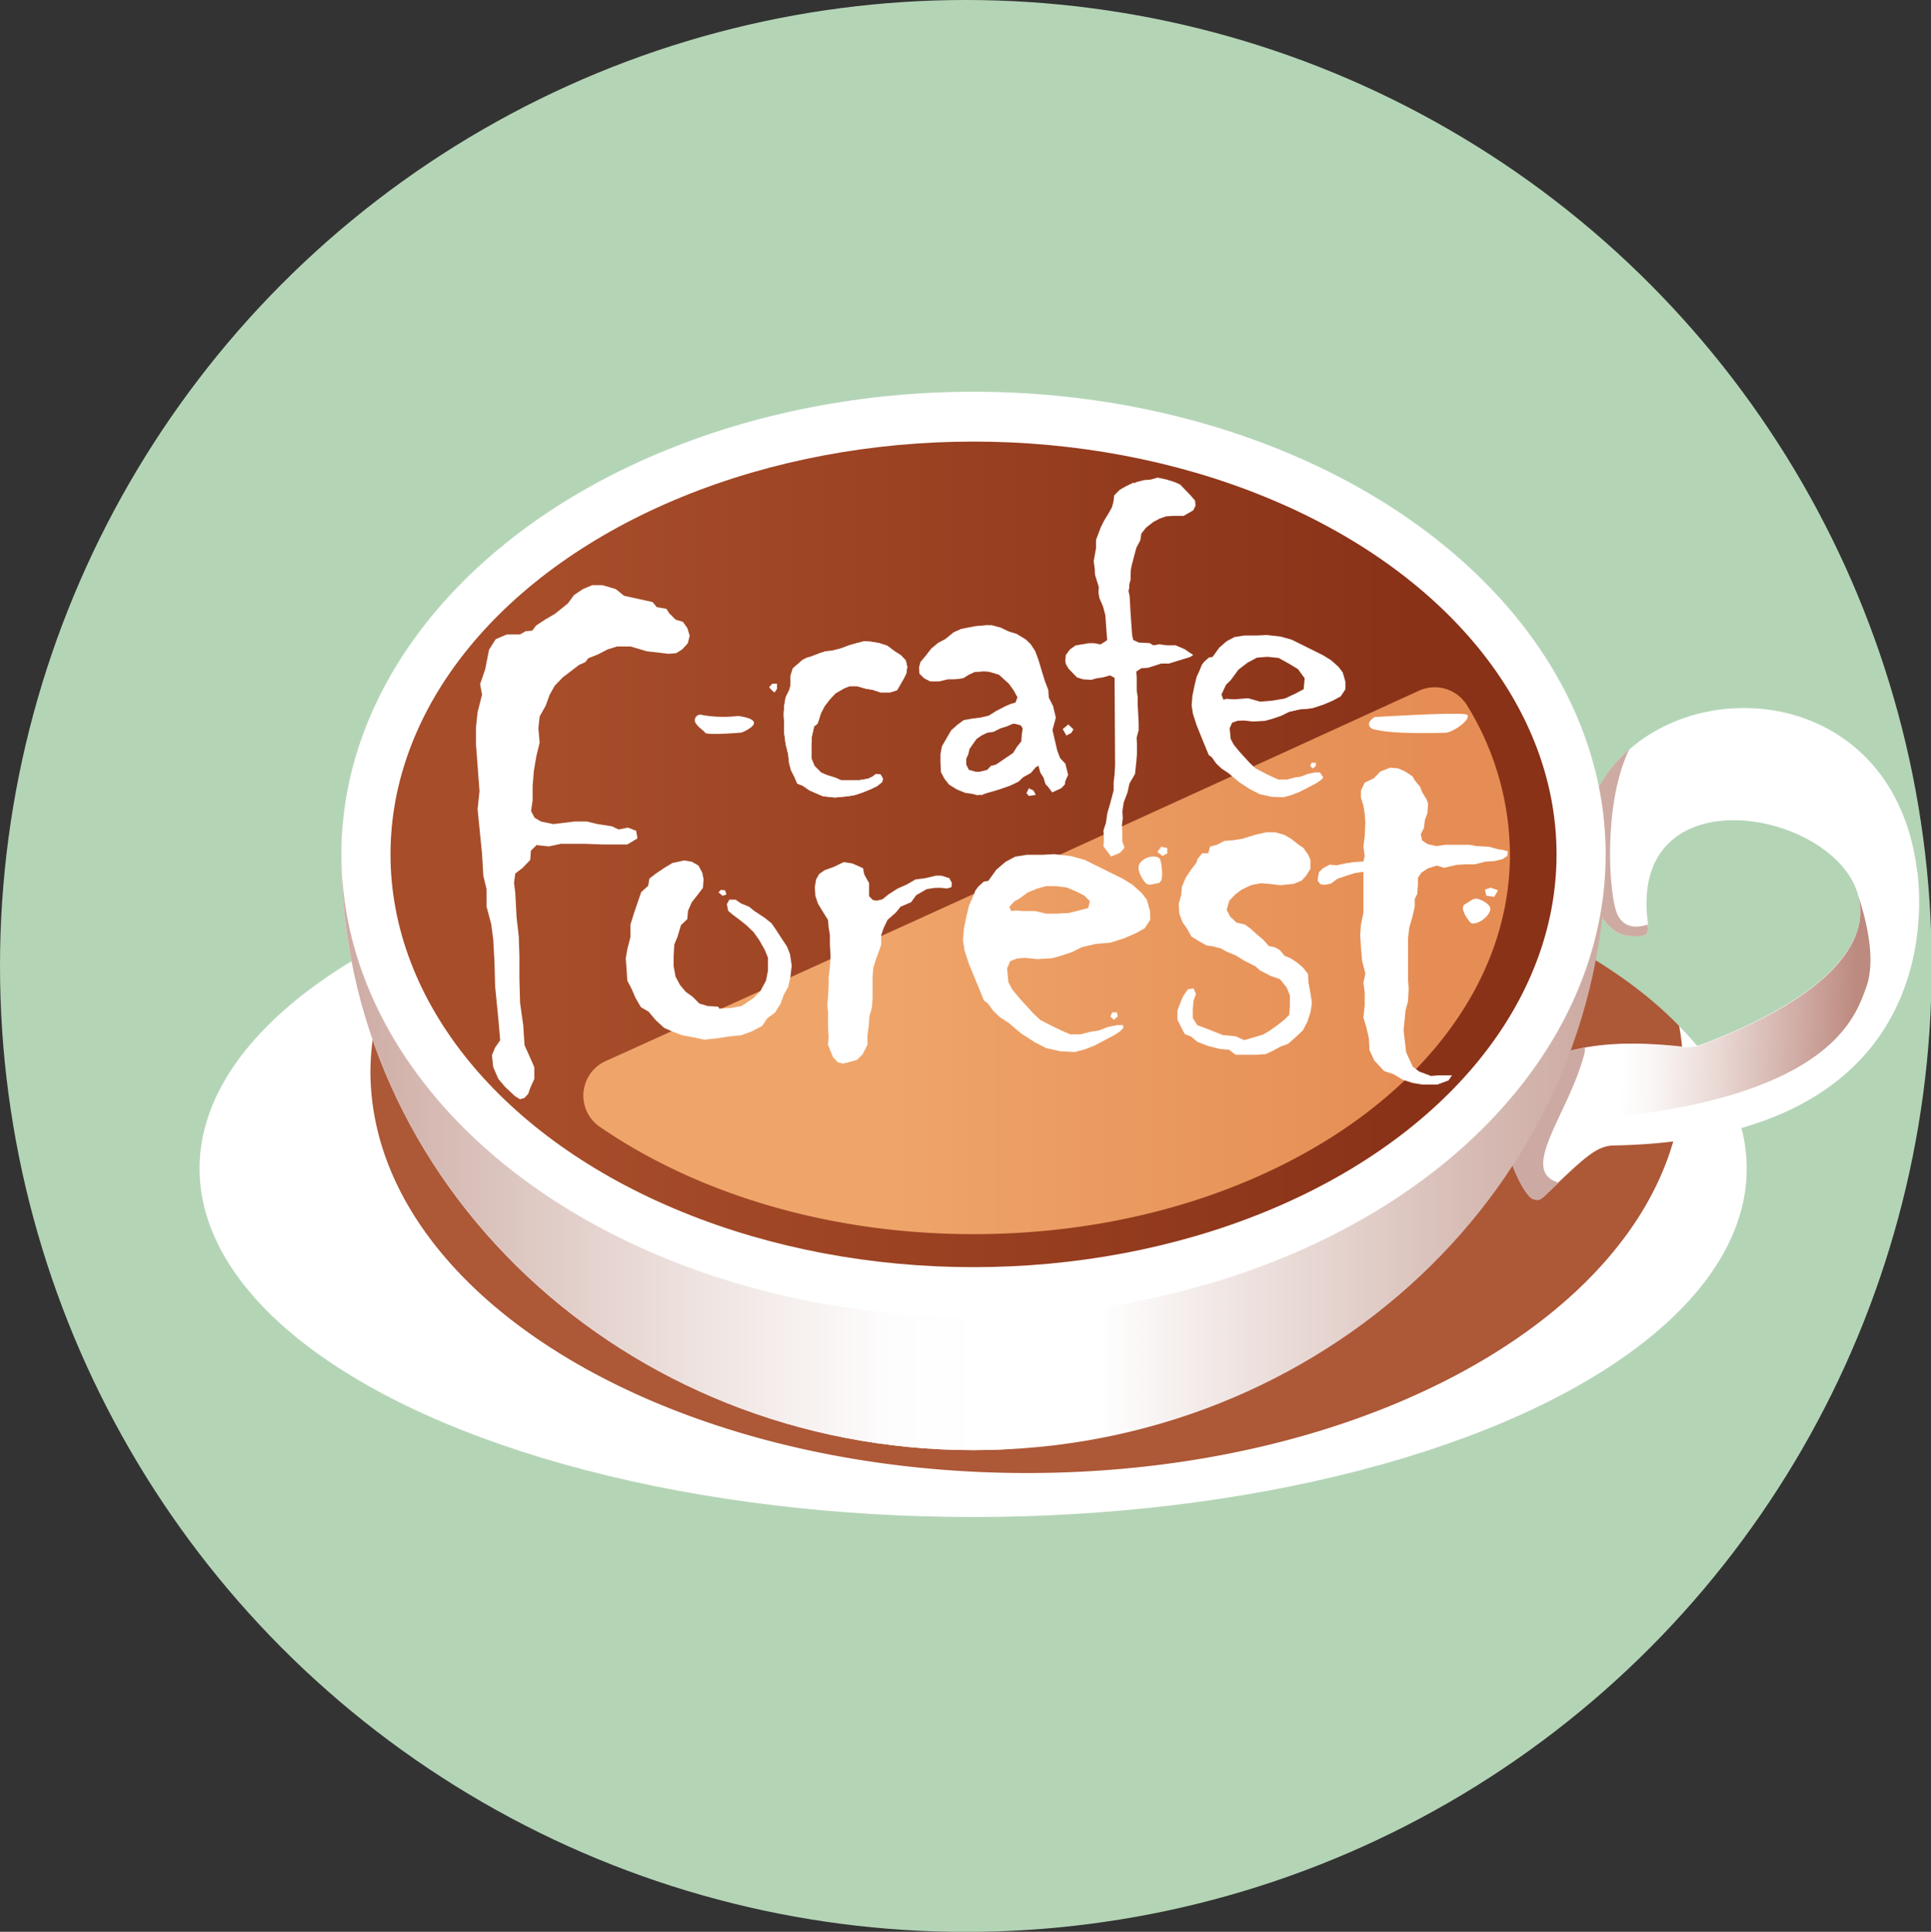 <svg xmlns="http://www.w3.org/2000/svg" xmlns:xlink="http://www.w3.org/1999/xlink" viewBox="0 0 346.34 346.44"><rect x="0" y="0" width="346.34" height="346.44" fill="#333333" stroke="none"/><defs><style>.cls-1{fill:#b4d4b6;}.cls-2{fill:#fff;}.cls-3{fill:#ad5837;}.cls-4{fill:url(#名称未設定グラデーション_37);}.cls-5{fill:#ccaaa3;}.cls-6{fill:#cdaba3;}.cls-7{fill:url(#名称未設定グラデーション_14);}.cls-8{fill:url(#名称未設定グラデーション_15);}.cls-9{fill:url(#名称未設定グラデーション_11);}.cls-10{fill:url(#名称未設定グラデーション_21);}</style><linearGradient id="名称未設定グラデーション_37" x1="284.79" y1="180.52" x2="332.68" y2="182.1" gradientUnits="userSpaceOnUse"><stop offset="0.13" stop-color="#fff"/><stop offset="0.26" stop-color="#f9f5f4"/><stop offset="0.49" stop-color="#ead9d5"/><stop offset="0.79" stop-color="#d0aca5"/><stop offset="1" stop-color="#bd8a7f"/></linearGradient><linearGradient id="名称未設定グラデーション_14" x1="59" y1="204.19" x2="285.76" y2="204.19" gradientUnits="userSpaceOnUse"><stop offset="0.61" stop-color="#fff"/><stop offset="0.73" stop-color="#ede1de"/><stop offset="0.91" stop-color="#d6bab3"/><stop offset="1" stop-color="#cdaba3"/></linearGradient><linearGradient id="名称未設定グラデーション_15" x1="61.23" y1="204.19" x2="180.07" y2="204.19" gradientUnits="userSpaceOnUse"><stop offset="0" stop-color="#cdaba3"/><stop offset="0.54" stop-color="#eee3e0"/><stop offset="0.83" stop-color="#fefdfd"/><stop offset="0.98" stop-color="#fff"/></linearGradient><linearGradient id="名称未設定グラデーション_11" x1="70.04" y1="153.22" x2="279.18" y2="153.22" gradientUnits="userSpaceOnUse"><stop offset="0.14" stop-color="#a74d2a"/><stop offset="0.88" stop-color="#8a3218"/></linearGradient><linearGradient id="名称未設定グラデーション_21" x1="104.64" y1="172.29" x2="270.82" y2="172.29" gradientUnits="userSpaceOnUse"><stop offset="0.32" stop-color="#efa56a"/><stop offset="0.47" stop-color="#ec9e64"/><stop offset="0.91" stop-color="#e58d54"/></linearGradient></defs><g id="レイヤー_16" data-name="レイヤー 16"><circle class="cls-1" cx="173.23" cy="173.23" r="173.23"/></g><g id="Aのコピー_2" data-name="Aのコピー 2"><g id="レイヤー_6のコピー_4" data-name="レイヤー 6のコピー 4"><ellipse class="cls-2" cx="174.54" cy="209.57" rx="138.75" ry="62.49"/><path class="cls-3" d="M301.17,184c-21.37-22.12-70.31-37.59-127.28-37.59-38.71,0-73.71,7.15-98.87,18.66a48.64,48.64,0,0,0-8.58,27c0,39.82,52.72,72.1,117.74,72.1s117.73-32.28,117.73-72.1A44.81,44.81,0,0,0,301.17,184Z"/><path id="totte" class="cls-2" d="M293.54,167.9c-2.58-.07-6,.4-10.17-12.1a8.17,8.17,0,0,1,.17-1.75c.07-33.41,54.48-39.19,60.21,1.38,0,.06,9.21,48.76-54.33,50-3.1.06-5.29,2.24-11.75,8.39-1.19,1.12-1.5,1.66-2.86,1.08-2.89-1.21-17.6-32.16,26.87-27.2a9.1,9.1,0,0,0,3.52-.39c71-26.71-13.7-61.93-9.75-22.71C295.67,166.81,296.15,168,293.54,167.9Z"/><path class="cls-4" d="M334.74,177c1.87-5.2-.25-12.78-1.45-16.33,2.08,7.75-4.17,17.72-28.09,26.72a9.1,9.1,0,0,1-3.52.39c-24.76-2.76-31.17,5.6-31.49,13.77C327.31,200.29,332.57,183,334.74,177Z"/><path class="cls-5" d="M274.82,215c1.36.57,1.68,0,2.86-1.09l1.92-1.82c-7.41-2.06,1.84-12.43,4.58-23.16a3.77,3.77,0,0,0,.09-1C260.71,190.84,272.41,214,274.82,215Z"/><path class="cls-6" d="M293.54,167.9c2.11.06,2.2-.69,2-2.1-1.76.58-4.11.77-5.37-1.65-1.58-3-2.78-19.86,2.06-29.77a25.49,25.49,0,0,0-8.73,19.67,8.17,8.17,0,0,0-.17,1.75C287.56,168.3,291,167.83,293.54,167.9Z"/><path class="cls-7" d="M61.36,148.31c-.08,1.63-.13,3.26-.13,4.91,0,59,50.76,106.84,113.38,106.84S288,212.22,288,153.22c0-1.65,0-3.28-.12-4.91Z"/><path class="cls-8" d="M180.07,148.31H61.36c-.08,1.63-.13,3.26-.13,4.91,0,59,50.76,106.84,113.38,106.84,1.83,0,3.65-.05,5.46-.13Z"/><ellipse class="cls-2" cx="174.61" cy="153.22" rx="113.38" ry="82.97"/><ellipse class="cls-9" cx="174.61" cy="153.22" rx="104.57" ry="74.03"/><path class="cls-10" d="M108.61,190.3a6.79,6.79,0,0,0-1,11.8c17.32,11.9,40.95,19.23,67,19.23,53.14,0,96.21-30.49,96.21-68.11a51.37,51.37,0,0,0-7.63-26.62,6.81,6.81,0,0,0-8.67-2.74C216.38,141.31,155.52,169.09,108.61,190.3Z"/><g id="Forest-"><path class="cls-2" d="M123.7,114l-.34,1.37-1,1.09-1.09.68-1.37.11-3.88-.45-2.92-.86h-2.45l-1.66.52-1.77.91-1.72.68-.51.69-1.14.51-2.92,2.23L99.48,123l-.92,1.65-.68,1.89-1.09,1.94-.23,2.12.23,2.57-.57,2.34-.46,2.68-.23,2.75v2.57l-.28,1.94.63,1.2,1.14.68,2.23.46,3.77-.46h2.23l1.94.46,2.57.4,1.2.57,1.66-.34,1.48.57.23,1.37-1.83,1.09h-4.34l-3.2-.12h-4.4l-2.11.46-2.23-.23-1,1-.12,1.66-1.37,1.43-1.31,1-.23,1.66.23,1.83.23,4.34.4,3.54.11,3.49v4l.12,4.34.57,4.05.23,3.55,1,2.22.75,1.72v2.11l-.75,1.66-.34,1-.68.74-.8.23-.86-.52-1.83-1.71-1.2-1.43-.91-2.11-.23-2.12.57-1.37.91-1.31-.34-3.94-.57-5.77-.11-4.29-.23-4.11-.35-2.69-.85-3.19v-3.15l-.57-2.34-.23-3.94-.8-8,.34-3.26-.63-8.39v-3.09l.29-2.68.8-3.15-.35-1.88.92-2.69.68-3.48,1.2-1.89,2-.85h2.35l1-.57,1.2-.12.69-.91,1.66-1.09,1.71-1,2.34-1.88,1.09-1.49,1.6-1.08,1.65-.69h1.89l2.34.69,1.49,1.2,5.14,1.14.74.91,1.72.29.51.8,1.14,1.14,1.32.4.8,1.14Z"/><path class="cls-2" d="M142,173.16l-.23,2-.4,1.83-.8,1.43L140,180l-1,1.6-1.37,1-.92,1.37-1.88,1-1.89.68-2.23.23-2.22.34-2.12.23-2.22-.46-1.83-.34-1.77-.68-1.43-.63-1.49-1.37-1.31-1.55-1.37-.8L114,179l-.69-1.6-.8-1.54-.11-1.77-.17-2.23.28-1.6.57-2.23v-2.23l.69-2.22L115,160l1.25-1.14.23-1.31,1.2-.92,1.49-1,1.43-.86,2.11-.46,1.37.23,1.2.69.69,1.31.22,1.14-.11,1.54-.91,1.2-1.09,1.38-.68,1.54-.12,1.48-1.14,1.09-.63,2.11-.57,1.37-.12,2.12v1.77l.35,1.88.8,1.49,1,1.2,1.26.91,1.19,1.2,1.49.46,1.89.11.22.35,2.12-.12,1.88-.34,2.12-1.43,1.25-1.26,1-1.88.35-1.77v-2.34l-.57-1.38-1-1.77-1-1.42-1.32-1.26-1.37-1.09-1.08-.8-.8-.68-.23-1.2.45-.8h1.09l1,.68,1.43.58.91.74,1.89,1.25,1.25,1,.86,1.25,1,1.55.91,1.37.52,1.31Zm-11.71-12.74-.69.23-.74-.63.46-.45.74.11Z"/><path class="cls-2" d="M170.64,159.11l-.8.23-1.08-.12h-1l-1.54.23-1.89,1.09-.91,1.26-1.89.8-.8,1-1.54,1.37-.69,1.43-.45,1.31v1.71l-.46,1.32-.51,1.37-.46,1.54-.12,1.66V179l-.11,1.66-.46,1.65-.11,1.6-.23,1.78v1.65l-.86,1.72-1,1-1.54.45-1,.23-.91-.23-.86-.91-.45-1.09-.46-1.14.11-1.31-.11-1.89v-2.68l-.12-1.26.12-1.43.11-1.88v-1.6l.23-1.89.12-1.88-.12-2.12v-1.71l-.23-1.43-.11-1.31-1-1.6-.8-1.32-.46-1.37-.11-1.54.23-1.43.57-1,1-.68,1.6-.57,1.77-.86,1.54.23,1.94.86.23,1.14.86,1.54v2.34l.68.69.69.11,1-.23,1.14-.91,1.55-1,1.77-.8,1.48-.86,1.77-.23,1.89-.45h1l1.42.45.46.86Z"/><path class="cls-2" d="M206.31,164.94l-1,1.54-1.65.91-2,.86-2.46.8-2.68.23-2.46.57-1.71.86-2,.68-1.66.46L186,172l-2.11-.22-1.43.11-1.25.46-.58,1.31.23,2.46.69,1.31,1.31,1.6,2.46,2.69,1.26,1.2,2.45,1.25,1.32.63,1.59.69h1.89l1.77-.46,1.49-.23,1.65-.63,1.66-.34h1l.11.46-.57.63-1,.68-1.77.92-1.88,1-1.77.68-1.72.46-2.57-.12-2.57-.57-2.11-1.08-2.46-1.6-2.23-1.89-1.54-1-1.14-1.08-1-1.37-.69-.52-1.43-3.48-1.25-3-.8-2.46-.29-1.88.17-2.11.46-2.23.46-1.89.57-1.25.57-1.43.51-.69,1-.91.8-.12,1.43-2,1.66-1.42,1.71-.92,2.11-.34h2.69l2.23-.12,3,.35,2.46.68,6.8,3.37,1.77,1.09,1.66,1.48.91,1.2.57,2Zm-10.85-3.34-1-1-1.49-.75-1.66-.7-1.88-.23h-1.83l-1.66.47-1.65.69-1.49,1.1-.86.46-.91,1,.34.75.8-.11,1.32.11h2.23l1.88.46h1.94l2.12-.11,1.88-.46,1.66-.46Zm5,20.7-.68.58-.63-.58.34-.74h.86Z"/><path class="cls-2" d="M209.36,153.05l-.86.46-.91-.74.69-.92,1.08.23Zm25.94,26.8-.23,1.6-.57,1.77-.8,1.54-1.2,1.14L231,187.22l-1.31.45-1.43.8-1.26.58-1.77.11h-3.6l-1.2-.91-1.6-.12-2.22-.57-1.89-.74-1.08-.92-1.15-.45-.68-1.32-.63-1.25v-1.66l.63-1.66.45-1,.8-1.14,1-.17.45,1-.45,1.26-.12,1.43v1.65l.8,1.26,1.54.57,1.6.63,1.43.57,2.34.23,1.49.69L225,186l1.55-.46,1.14-.68,1.54-1.09,1.14-.91.86-.86.12-1.6v-1.89l-.58-1.42-1.2-1.49-1.65-.57-1.94-1-.75-.69-2.11-1.08-1.49-.92-1.65-.68-1-.57-1.54-.4-1-.12-1.43-.8-1.31-.8-.8-1.43-.8-1.14-.58-1.54-.11-1.77.46-1.6.11-1.43.69-1.66.91-1.37,1-1.31.23-.69.8-1h1.09l.34-1.2,1.26-.34,1.31-.68,1.54-.12,1.72-.28,2.22-.69,2-.46h1.66l1.6.46,1.2.69,1.37,1.08.86.57.91,1.32.34.8v1.65l-.8,1.26-.8.86-1.44.57-2.35.23-1.89-.23-1.6-.12-1.78.35-1.67.8-1.14.85-1.09,1.15-.46,1.65.69,1.26,1.09,1,1.49.34,1.09.8,1,.92,1.2,1,1,1.14,1.09.23.91.51.81,1,1.09.46,1,.63,1.2,1,.92,1.14.11,1.66.35,1.88Z"/><path class="cls-2" d="M270.45,152.65l-.11.86-.86.57-1.48.35-1.66.11-1.77.46H263l-1.77.11-2.23.52-1.31-.4-1.6.51-1.2.8-.57.91v1.09l-.12,1.77-.46.91v1.38l-.34,1.54-.63,2.23-.23,1.88v7.37l.12,1.77-.12,2.17-.45,1.66-.12,1.31-.22,2.23.45,3.94.46,1,.74,1.6,1.14.86,2.12.8,1.26-.11h2.51l-.63.91-2,.74h-2.69l-1.71-.28-1.77-.57-1.66-1-1.71-.57-1.77-1.89-.86-1.88-.11-2.12L245,184l-.46-1.49.23-2.22V178l-.23-1.77.35-1.65-.58-2.23-.22-2.57-.12-2.06.12-1.89.45-2.11v-7.37l-1.54.23-1.48.46-1.66.57-1.14.85-1.09.23-.8-.11-.46-.57v-.63l.23-1,.69-.68,1.2-.63,1.26.11,1.54-.34,1.48-.23,1.77-.11.23-1-.23-1.66.23-1.88.12-2.46-.12-1.6-.23-1.43-.45-1.43v-1.25l.68-1.43,1.66-.8,1.14-1.2,1.77-.69,1.43.12,1.26.57,1.31.86.46.79.91,1.09.34.91.86,1.43.23.69-.11,1.66-.46,1.25-.17,1.43-.57,1.14.22,1.09,1,.68,1.6.35,1.54-.23h4.34l1.26.23,2.23.11,1.65.46.8.11Zm-1.77,7-.68,1.2-1.43-.23-.23-1.08,1-.35Z"/></g><path class="cls-2" d="M206.5,158.63a1.16,1.16,0,0,1-1.2-.48c-.64-.86-1.57-2.42-.81-3.4,1.11-1.41,3.37-1.44,3.63-.52s.69,3.92-.33,4.13Z"/><path class="cls-2" d="M263.9,161.44a1.54,1.54,0,0,1,1.37-.18c.93.36,2.39,1.11,1.94,2.19-.64,1.56-2.9,2.58-3.46,2s-2-2.64-1.05-3.25Z"/><path class="cls-2" d="M246.17,130.71a.9.9,0,0,1-.39-1.46c.32-.35.68-.68,1-.68.62,0,16.05-1,16.43-.34.51,1-2.78,3.2-4.06,3.19C258.15,131.41,249.47,131.77,246.17,130.71Z"/><path class="cls-2" d="M126,128.24a22.38,22.38,0,0,0,6.29.17.66.66,0,0,1,.2,0c5.32.79,1.39,2.6.63,2.92a1,1,0,0,1-.25.06c-.87.07-6.19.49-6.42,0-.14-.31-1-.78-1.53-1.51A1,1,0,0,1,126,128.24Z"/><path id="cc" class="cls-2" d="M139.35,123.51l-.44.66-.45-.39-.49-.54.58-.62h.8Zm23.37-3.91-.18,1.2-.44.89-1.2,2.09-1.24.39h-1.74l-1.46-.48-1.16-.18-1.55-.45h-1.38l-.93.36-1.6.93-.94,1-1,1.29-.67,1.29L146.9,129l-.26.76-.63.53-.4,1.82-.08,1.34V136l.57,1.38,1.16,1.16,1,.44,1.56.49,1,.44h3.38l1.47-.26.8-.36.62-.49.84.09.45.76-.18.62-.89.71-1.2.58-1.55.62-1.38.44-1.16.18-2.26.22-2.14-.22-1.24-.53-1.2-.53-1.24-.85-.94-.35-.53-1.25-.58-1.11-.35-1.29-.18-1.64-.45-1.82-.26-2V130l-.09-1.91.09-1.47.26-1.56.63-1.28.26-.89v-1.74l.4-1.29,1.74-1.51.8-.4.62-.17,1.64-.63,1.11-.35,1-.09,1.64-.4,1.65-.62,1.29-.36L155,115l1.29.09,1.46.26,1.38.45,1.34,1,1.11.71.88.93Z"/><path id="c" class="cls-2" d="M139.35,123.51l-.44.66-.45-.39-.49-.54.58-.62h.8Zm23.37-3.91-.18,1.2-.44.89-1.2,2.09-1.24.39h-1.74l-1.46-.48-1.16-.18-1.55-.45h-1.38l-.93.36-1.6.93-.94,1-1,1.29-.67,1.29L146.9,129l-.26.76-.63.53-.4,1.82-.08,1.34V136l.57,1.38,1.16,1.16,1,.44,1.56.49,1,.44h3.38l1.47-.26.8-.36.62-.49.84.09.45.76-.18.62-.89.71-1.2.58-1.55.62-1.38.44-1.16.18-2.26.22-2.14-.22-1.24-.53-1.2-.53-1.24-.85-.94-.35-.53-1.25-.58-1.11-.35-1.29-.18-1.64-.45-1.82-.26-2V130l-.09-1.91.09-1.47.26-1.56.63-1.28.26-.89v-1.74l.4-1.29,1.74-1.51.8-.4.62-.17,1.64-.63,1.11-.35,1-.09,1.64-.4,1.65-.62,1.29-.36L155,115l1.29.09,1.46.26,1.38.45,1.34,1,1.11.71.88.93Z"/><path id="a" class="cls-2" d="M191.07,140.08l-.09.62-.66.67-1.61.74-.71-1,.48-1.67-.61-.93-.38-1.29-.37-.36-.57.27-.8.49-.85,1-1.36.75-.85.8-1.46.71-1.64.58-1.42.44-1.27.36-.94.35-1-.26-1.36-.18-1.6-.62-1.46-.85-.9-1.06-.65-1.2-.1-1.91v-1.29l.28-1.42.9-1.47.85-1.38,1.17-1,1.23-.85,1.64-.27,1.46-.17,1.65-.36,1.41-.84,1.84-.89.89-.36.94-.26.38-.94-.75-1.28-.9-1.16L180,121l-1.93-.54-1.55-.09-.57.09h-1l-1.17.54-1,.62-1.27.18h-1.41l-1.65.4H167l-1.17-.58-.85-.8-.1-1.11.29-1,1-1.11,1-1.29,1.27-1,1.41-.71,1.56-1.2,1.46-.62,2.68-.49,2.3-.18,1.65.45,1.37.66,1.46.45,1.64,1,.85.8.85,1.29.61,1.64.47,1.6.66,2.14.61,1.6.09,1.37.77,1.51.49,2.08-.6,2.23.85,3.65.52,1.37.94,1,.5,2Zm-6.54-9.46-.38-.54-1.36-.35-1.18.09-1,.44-1.17.36-1.23.62-1.17.18-1,.49-.89.62-.57.8-.7,1-.19.89-.38.84v1.07l.47.93,1.27.36h1.37l1.5-.36.71-.71.94-.22,2.21-1.42,1.09-.67.75-1.15.8-.94.09-1.24Z"/><path id="a-2" data-name="a" class="cls-2" d="M189.6,140.08l-.08.62-.63.67h-.66l-.71-.75-.36-1.16-.58-.93-.35-1.29-.36-.36-.53.27-.76.49-.8,1-1.29.75-.8.8-1.37.71-1.56.58-1.33.44-1.2.36-.89.35-.93-.26-1.29-.18-1.51-.62-1.38-.85-.84-1.06-.63-1.2-.08-1.91v-1.29l.26-1.42.85-1.47.8-1.38,1.11-1,1.15-.85,1.56-.27,1.37-.17,1.56-.36,1.33-.84,1.74-.89.84-.36.89-.26.35-.94-.71-1.28-.84-1.16L179.16,121l-1.82-.54-1.47-.09-.53.09h-.93l-1.11.54-1,.62-1.2.18h-1.33l-1.56.4h-1.38l-1.11-.58-.8-.8-.09-1.11.27-1,.93-1.11,1-1.29,1.2-1,1.33-.71,1.47-1.2,1.38-.62,2.53-.49,2.18-.18,1.55.45,1.29.66,1.38.45,1.55,1,.8.8.8,1.29.58,1.64.45,1.6.62,2.14.58,1.6.08,1.37-.08,1.74.44,2,.27,2.09.8,3.65.49,1.37.44,1.25.36,1.55Zm-6.17-9.46-.36-.54-1.29-.35-1.11.09-1,.44-1.12.36-1.15.62-1.11.18-1,.49-.84.62-.54.8-.66,1-.18.89-.36.84v1.07l.45.93,1.2.36h1.29l1.42-.36.66-.71.89-.22,2.09-1.42,1-.67.71-1.15.76-.94.09-1.24Zm2.35,11.93-.42-.79-.83-.39-.42.86.42.52Zm6.75-11.75-.37.63-.89.48-.66-1.16,1-.83Z"/><path id="f" class="cls-2" d="M203.08,100.44l-.3,1.68V104l-.48,1.45.31,1.48.17,3.08.28,3.89.15.68.49,4,.18,3.08v2.15l.17,1.21,0,1.26.18,3.24,0,1.43-.37,1.36.07,1.21,0,1.59-.13,1.59-.22,2.09-1,1.71-.35,1.61-.68,1.78-.24,1.6.07,1.26-.15,1.27.07,1.37,0,1.51.39,1.15-.78.86-1,.34-.71-.73-.08-1.5.29-2.74v-1.83l0-1.18-.19-1.41.48-1.29L200,141l.52-1.53.65-2.23-.07-1.3.15-1.34,0-1.51-.91-14.25-1.79-4.36-.3-4.17-.42-1.57-.64-1.46-.17-1,.06-1-.68-2.19-.06-1.18-.18-1.25.42-2.34,0-1.5.87-2.29.65-1.29.71-1.14.61-1.09.28-1,.15-1.18,1-1,1.08-.62,1.46-.7Z"/><path id="f-2" data-name="f" class="cls-2" d="M197.91,151.78l.09-1.29-.09-1.55.45-1.38.26-1.78.49-1.64.63-2.4v-1.42l.17-1.47.09-1.64-.09-15.64-.8-.45-1.29.36-1.2.18-.88.26-1.47-.09-1.11-.35-1.51-1.56-.49-.84-.09-.62.09-1,.75-1,1-.71,2.36-.4h1l1.11.22,1.07-.67.35-.53v-.71l-.18-1.56-.26-1.73-.45-1.64-.09-1.11.09-1.07-.44-2.44v-1.29l-.09-1.38.44-2.53.09-1.65.8-2.44.58-1.38.62-1.2.54-1.15.26-1,.18-1.28.84-1.07.89-.62,1.2-.67,1.38-.35,1.16-.09,1.28-.36,1.65.36,1.38.44,1,.44,1.91,2,.76.89.09.89-.4.84-1.73,1h-1.78l-1.38.09L208,93l-1.16.62-1.28,1-.85,1.07-.18,1.2-.71,1.33-.44,1.64-.45,1.74-.31,1.82-.09,2.09-.44,1.55.18,1.65v3.37l.18,1.25.08.75.76.71,1,.45,1.91.09.66.4,1.07-.18,1.38.18h1.55l1.65.71.62.44.89.58-.54.36L209.64,119h-1.37l-2.36.76-1.2.08L202.93,121l-.31.58v3.37l-.09,2.36.09,1.33-.09,1.38v3.55l-.08,1.56-.36,1.47v1.33l-.09,1.73-.18,1.73-.26,2.27-.85,1.82-.35,1.74-.62,1.91-.27,1.73,1.38,2.08-1.56.67Z"/><path id="ee" class="cls-2" d="M241.31,123.61l-.84,1.27-1.37.75-1.64.7-2,.66-2.21.19-2,.46-1.41.71-1.65.56-1.36.37-2.21.1-1.73-.19-1.18.09-1,.38-.47,1.08.19,2,.56,1.08,1.08,1.31,2,2.2,1,1,2,1,1.08.51,1.32.57H231l1.45-.38,1.22-.19,1.37-.51,1.36-.28.32-.55.62.92-.47.52-.85.56-1.45.75-1.55.8-1.46.56-1.41.37-2.11-.09-2.11-.47-1.74-.89-2-1.31-1.83-1.55-1.27-.84-.94-.89-.8-1.13-.56-.42-1.17-2.86-1-2.48-.65-2-.24-1.55.14-1.73.38-1.83.37-1.55.47-1,.47-1.17.43-.56.84-.75.66-.1,1.17-1.64L220,115l1.41-.75,1.74-.28h2.21l1.83-.09,2.49.28,2,.56,5.58,2.77,1.46.89,1.36,1.21.75,1,.47,1.64Zm-7-2.35-1.21-1.68-1.74-1.15-1.92-1-2.11-.23-2,.17-1.76.93-1.73,1.33-1.49,2-.88.87-.86,1.85.48,1.25.86-.27,1.47.08,2.45-.19,2.14.61,2.14-.17,2.31-.39,2-.94,1.76-.94Z"/><path id="e" class="cls-2" d="M240.57,123.86l-.8,1.2-1.29.71-1.55.67-1.91.62-2.09.18-1.91.45-1.34.66-1.55.53-1.29.36-2.09.09-1.64-.18-1.11.09-1,.36-.45,1,.18,1.91.53,1,1,1.24,1.91,2.09,1,.94,1.91,1,1,.49,1.24.54h1.47l1.38-.36,1.15-.18,1.29-.49,1.29-.26h.8l.09.35-.45.49-.8.53-1.37.72-1.47.75-1.38.53-1.33.36-2-.09-2-.44-1.64-.85-1.91-1.24-1.74-1.47-1.2-.8-.89-.84-.75-1.07-.54-.4-1.11-2.71-1-2.35-.63-1.91-.22-1.47.14-1.65.35-1.73.36-1.46.44-1,.45-1.11.4-.54.79-.71.63-.09,1.11-1.55,1.29-1.11,1.33-.71,1.64-.27h2.09l1.74-.09,2.35.27,1.91.53,5.29,2.62,1.38.85,1.28,1.15.72.94.44,1.55ZM234,121.64,232.8,120,231.15,119l-1.81-1-2-.21-1.9.15-1.67.89-1.64,1.26-1.4,1.9-.84.82-.81,1.75.45,1.19.82-.26,1.39.08,2.32-.18,2,.57,2-.16,2.18-.36,1.91-.9,1.67-.88ZM236,137.37l-.54.45-.48-.45.26-.58H236Z"/></g></g></svg>